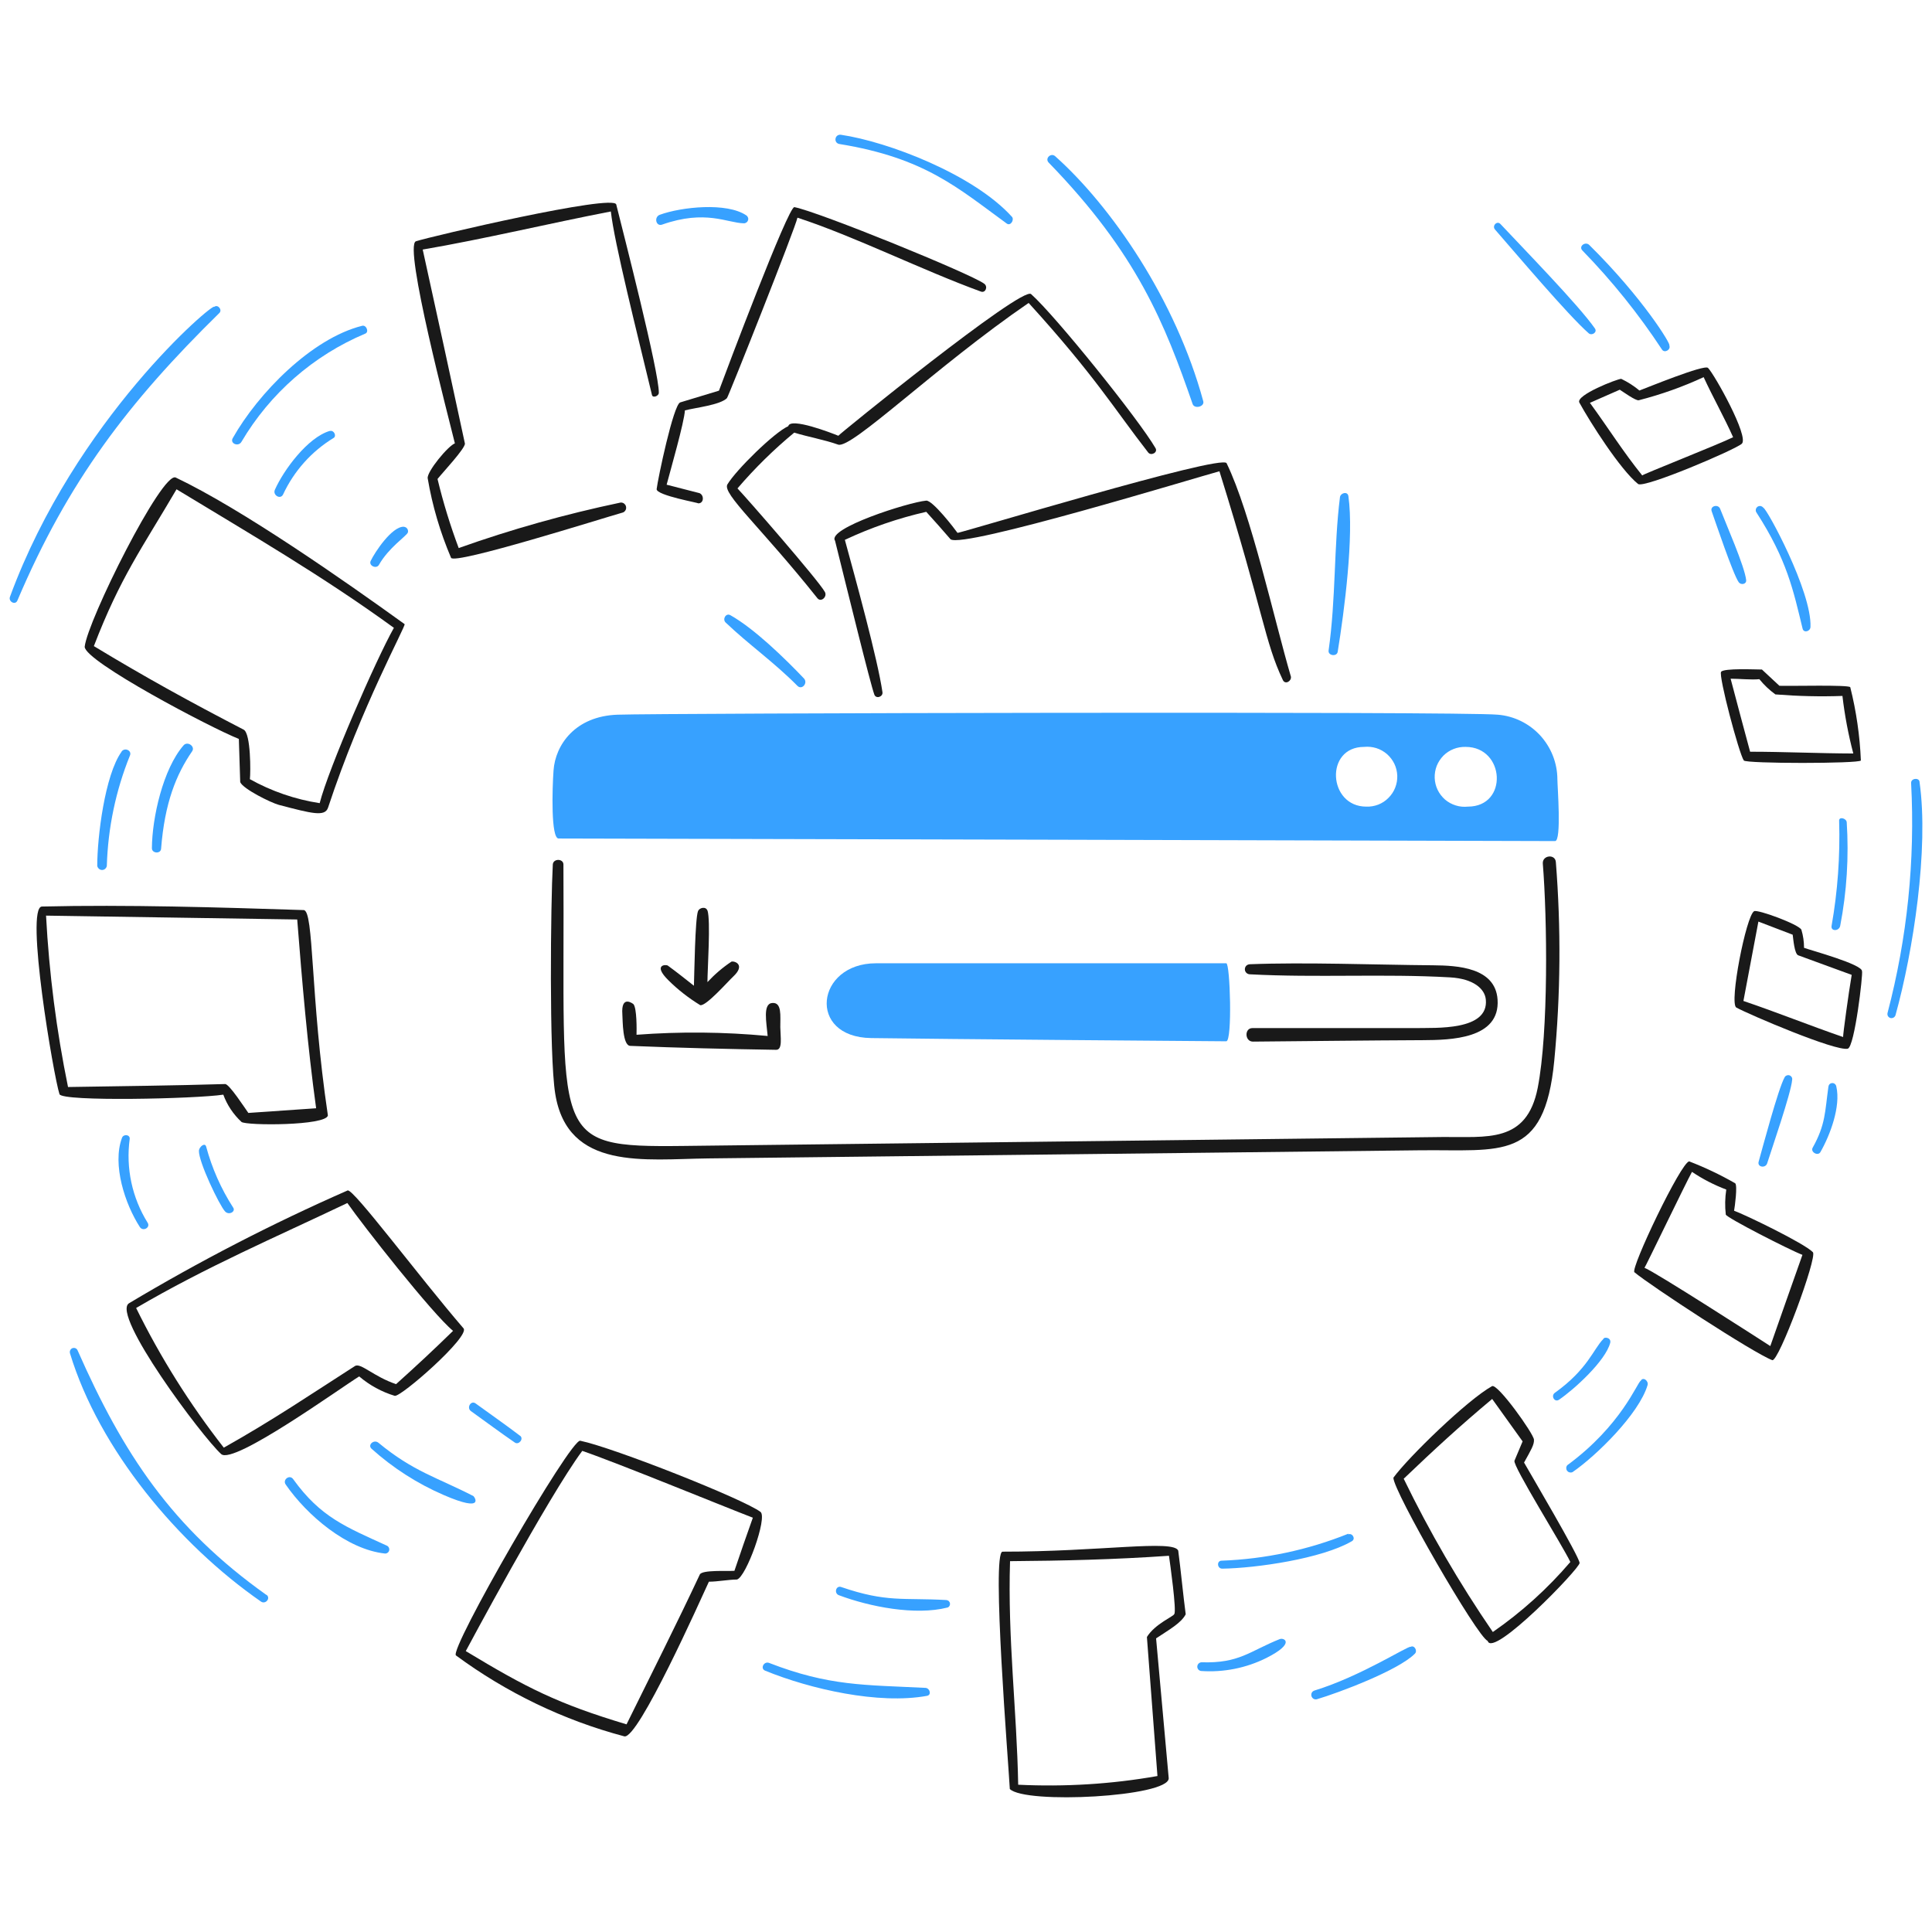<svg xmlns="http://www.w3.org/2000/svg" fill="none" viewBox="0 0 400 400">
  
  
  
  
  
  
  
  
  
  
  
  
  
  
  
  
  
  
  
  
  
  
  
  
  
  
  
  
  
  
  
  
  
  
  
  
  
  
  
  
  
  
  
  
  
  
  
  
  
  
  
  
<g transform="matrix(16.667,0,0,16.667,0,0)"><path fill="#37a1ff" d="M15.233 11.966H10.881C10.134 11.966 10.021 12.884 10.822 12.895C11.624 12.907 15.108 12.935 15.233 12.935C15.31 12.935 15.281 11.966 15.233 11.966Z"></path><path fill="#37a1ff" d="M19.346 9.679C19.345 9.477 19.268 9.283 19.131 9.134C18.994 8.986 18.806 8.894 18.605 8.878C18.149 8.835 8.197 8.859 7.671 8.878C7.145 8.896 6.898 9.253 6.876 9.572C6.86 9.796 6.842 10.416 6.939 10.416C7.23 10.416 19.175 10.446 19.317 10.448C19.4 10.449 19.346 9.764 19.346 9.679ZM16.972 10.02C16.497 10.02 16.453 9.278 16.945 9.278C16.996 9.273 17.047 9.278 17.096 9.293C17.145 9.308 17.19 9.334 17.229 9.367C17.267 9.401 17.299 9.442 17.321 9.488C17.343 9.534 17.355 9.584 17.357 9.635C17.359 9.686 17.35 9.737 17.331 9.785C17.313 9.832 17.284 9.875 17.248 9.911C17.212 9.948 17.169 9.976 17.121 9.995C17.074 10.013 17.023 10.022 16.972 10.02V10.02ZM18.234 10.02C18.183 10.025 18.132 10.021 18.083 10.005C18.034 9.99 17.989 9.965 17.95 9.932C17.912 9.898 17.88 9.857 17.858 9.811C17.836 9.765 17.824 9.715 17.822 9.664C17.82 9.613 17.829 9.562 17.847 9.514C17.866 9.467 17.894 9.424 17.93 9.387C17.966 9.351 18.009 9.323 18.057 9.304C18.105 9.285 18.155 9.277 18.206 9.278C18.696 9.278 18.739 10.02 18.234 10.02Z"></path><path fill="#191919" d="M19.307 13.178C19.386 12.357 19.392 11.531 19.327 10.709C19.319 10.604 19.157 10.623 19.165 10.728C19.22 11.409 19.237 12.818 19.102 13.512C18.966 14.207 18.468 14.118 17.919 14.124L8.49 14.235C6.805 14.255 7.019 14.151 6.999 10.739C6.999 10.664 6.872 10.662 6.867 10.739C6.841 11.204 6.82 13.11 6.897 13.586C7.051 14.546 8.013 14.399 8.795 14.39L17.635 14.289C18.649 14.277 19.186 14.434 19.307 13.178Z"></path><path fill="#191919" d="M15.523 11.978C15.515 11.979 15.507 11.981 15.5 11.984C15.492 11.987 15.486 11.992 15.48 11.998C15.469 12.01 15.463 12.027 15.464 12.043C15.464 12.059 15.472 12.075 15.484 12.086C15.496 12.097 15.512 12.103 15.528 12.103C16.355 12.147 17.192 12.094 18.013 12.141C18.305 12.158 18.444 12.283 18.457 12.416C18.496 12.809 17.824 12.765 17.593 12.771H15.558C15.455 12.771 15.462 12.94 15.565 12.939C16.27 12.933 16.974 12.924 17.678 12.921C18.014 12.919 18.636 12.909 18.603 12.417C18.576 12.017 18.103 11.994 17.806 11.991C17.085 11.985 16.21 11.951 15.523 11.978Z"></path><path fill="#191919" d="M8.788 11.312C8.77 11.257 8.689 11.273 8.671 11.318C8.634 11.408 8.625 12.114 8.62 12.245C8.512 12.16 8.406 12.075 8.296 11.995C8.276 11.979 8.102 11.979 8.305 12.179C8.424 12.297 8.556 12.399 8.698 12.486C8.769 12.504 9.046 12.188 9.109 12.13C9.26 11.988 9.133 11.936 9.087 11.945C8.977 12.018 8.877 12.104 8.788 12.2C8.788 12.038 8.83 11.434 8.788 11.308L8.788 11.312Z"></path><path fill="#191919" d="M7.829 12.992C7.733 12.988 7.736 12.68 7.731 12.602C7.712 12.347 7.868 12.473 7.868 12.473C7.912 12.521 7.909 12.795 7.907 12.854C8.449 12.813 8.994 12.818 9.536 12.869C9.521 12.699 9.473 12.467 9.594 12.459C9.715 12.45 9.692 12.62 9.693 12.76C9.695 12.886 9.724 13.043 9.64 13.041C9.028 13.031 8.433 13.017 7.829 12.992Z"></path><path fill="#191919" d="M11.894 6.619C11.859 6.569 11.584 6.211 11.505 6.219C11.285 6.239 10.267 6.564 10.373 6.717C10.53 7.348 10.81 8.489 10.861 8.628C10.882 8.686 10.971 8.656 10.962 8.598C10.901 8.183 10.631 7.204 10.495 6.706C10.819 6.554 11.158 6.437 11.506 6.358C11.608 6.471 11.707 6.581 11.808 6.699C11.965 6.816 14.856 5.933 15.148 5.854C15.7 7.623 15.709 7.97 15.936 8.448C15.965 8.508 16.044 8.462 16.036 8.406C15.827 7.693 15.541 6.381 15.237 5.754C15.18 5.635 11.894 6.635 11.894 6.619Z"></path><path fill="#191919" d="M12.808 3.653C13.109 3.92 14.147 5.21 14.354 5.567C14.386 5.622 14.298 5.666 14.263 5.621C13.838 5.075 13.606 4.674 12.778 3.763C11.62 4.557 10.577 5.582 10.411 5.523C10.244 5.463 10.024 5.424 9.866 5.374C9.612 5.584 9.376 5.816 9.161 6.067C9.276 6.187 10.162 7.203 10.246 7.352C10.281 7.412 10.199 7.487 10.154 7.431C9.45 6.547 8.968 6.132 9.036 6.017C9.144 5.837 9.618 5.371 9.792 5.294C9.817 5.18 10.331 5.379 10.414 5.413C10.414 5.401 12.692 3.552 12.808 3.653Z"></path><path fill="#191919" d="M8.157 6.075C8.173 5.943 8.364 5.032 8.449 4.999L8.931 4.853C9.016 4.623 9.793 2.559 9.868 2.573C10.17 2.631 12.064 3.402 12.227 3.525C12.275 3.561 12.242 3.643 12.185 3.622C11.459 3.358 10.611 2.934 9.906 2.704C9.883 2.825 9.048 4.928 9.03 4.946C8.945 5.031 8.639 5.064 8.508 5.098C8.5 5.245 8.329 5.839 8.281 6.021L8.69 6.126C8.752 6.154 8.743 6.261 8.667 6.252C8.716 6.252 8.148 6.155 8.157 6.075Z"></path><path fill="#191919" d="M5.654 5.506C5.568 5.535 5.299 5.862 5.313 5.942C5.37 6.281 5.468 6.612 5.603 6.929C5.643 7.02 7.507 6.431 7.725 6.37C7.734 6.368 7.742 6.365 7.749 6.361C7.756 6.356 7.762 6.35 7.767 6.343C7.772 6.336 7.775 6.329 7.777 6.32C7.778 6.312 7.779 6.304 7.777 6.295C7.776 6.287 7.772 6.279 7.768 6.272C7.763 6.265 7.757 6.259 7.751 6.254C7.744 6.249 7.736 6.246 7.728 6.244C7.719 6.242 7.711 6.242 7.703 6.244C7.023 6.387 6.353 6.575 5.698 6.808C5.593 6.528 5.505 6.241 5.435 5.95C5.49 5.88 5.784 5.566 5.775 5.509C5.605 4.715 5.425 3.891 5.251 3.1C6.017 2.969 6.816 2.776 7.588 2.627C7.63 3.012 7.914 4.137 8.099 4.907C8.109 4.948 8.184 4.92 8.184 4.879C8.188 4.623 7.745 2.901 7.655 2.54C7.621 2.406 5.356 2.936 5.167 2.997C5.009 3.049 5.579 5.212 5.651 5.509L5.654 5.506Z"></path><path fill="#191919" d="M5.026 7.753C4.275 7.211 3.003 6.322 2.183 5.932C2.013 5.852 1.085 7.713 1.052 8.034C1.052 8.216 2.62 9.042 2.967 9.179C2.973 9.358 2.978 9.537 2.984 9.716C3.02 9.801 3.364 9.971 3.463 9.998C3.878 10.107 4.036 10.148 4.075 10.033C4.489 8.777 5.047 7.768 5.026 7.753ZM3.971 9.977C3.667 9.93 3.373 9.829 3.104 9.679C3.114 9.602 3.117 9.111 3.027 9.064C2.369 8.723 1.808 8.415 1.166 8.026C1.496 7.168 1.762 6.814 2.193 6.078C3.124 6.643 3.998 7.149 4.893 7.799C4.669 8.196 4.079 9.552 3.971 9.977Z"></path><path fill="#191919" d="M3.772 11.305C2.717 11.271 1.577 11.236 0.521 11.261C0.308 11.266 0.667 13.375 0.739 13.592C0.771 13.687 2.43 13.65 2.774 13.598C2.821 13.727 2.899 13.843 3 13.937C3.061 13.984 4.053 13.985 4.073 13.856C3.852 12.369 3.902 11.309 3.772 11.305ZM3.085 13.825C3.044 13.768 2.85 13.469 2.798 13.466C2.144 13.486 1.498 13.492 0.845 13.503C0.701 12.801 0.61 12.089 0.572 11.374L3.692 11.422C3.752 12.188 3.822 13.011 3.927 13.767L3.085 13.825Z"></path><path fill="#191919" d="M5.758 16.501C5.206 15.86 4.386 14.758 4.318 14.788C3.384 15.198 2.478 15.666 1.603 16.189C1.375 16.328 2.511 17.849 2.748 18.063C2.901 18.2 4.227 17.243 4.462 17.098C4.591 17.208 4.741 17.29 4.903 17.339C4.977 17.36 5.843 16.6 5.758 16.501ZM4.92 17.194C4.641 17.1 4.479 16.924 4.409 16.969C3.882 17.307 3.393 17.639 2.78 17.983C2.358 17.443 1.993 16.862 1.691 16.248C2.563 15.737 3.423 15.369 4.315 14.944C4.502 15.214 5.371 16.321 5.628 16.532C5.391 16.764 5.167 16.972 4.92 17.194Z"></path><path fill="#191919" d="M9.447 18.781C9.235 18.621 7.623 17.983 7.208 17.897C7.087 17.871 5.575 20.493 5.664 20.564C6.292 21.027 7.001 21.369 7.755 21.569C7.926 21.613 8.703 19.87 8.806 19.648C8.914 19.648 9.046 19.622 9.154 19.621C9.267 19.595 9.537 18.85 9.447 18.781ZM9.123 19.513C9.029 19.519 8.721 19.499 8.693 19.559C8.4 20.184 8.088 20.801 7.783 21.42C6.931 21.165 6.539 20.965 5.786 20.51C5.786 20.51 6.808 18.595 7.233 18.023C7.674 18.174 8.964 18.704 9.352 18.853C9.274 19.073 9.197 19.292 9.123 19.513L9.123 19.513Z"></path><path fill="#191919" d="M14.729 20.053C14.698 19.821 14.667 19.493 14.636 19.262C14.579 19.122 13.668 19.276 12.454 19.275C12.313 19.275 12.53 21.942 12.544 22.223C12.734 22.415 14.519 22.321 14.518 22.09L14.361 20.352C14.52 20.246 14.673 20.162 14.729 20.053ZM14.247 20.335C14.29 20.911 14.334 21.487 14.378 22.062C13.807 22.163 13.226 22.198 12.648 22.17C12.632 21.263 12.516 20.342 12.547 19.393C13.202 19.388 13.846 19.373 14.521 19.326C14.534 19.412 14.618 20.016 14.587 20.049C14.587 20.076 14.348 20.17 14.247 20.335Z"></path><path fill="#191919" d="M18.932 18.168C19.017 18.014 19.06 17.945 19.055 17.883C19.05 17.808 18.602 17.181 18.534 17.219C18.227 17.39 17.494 18.102 17.309 18.356C17.303 18.516 18.355 20.341 18.48 20.383C18.54 20.606 19.627 19.481 19.622 19.415C19.616 19.332 19.006 18.299 18.932 18.168ZM18.544 20.273C18.128 19.666 17.758 19.03 17.437 18.369C17.819 18.004 18.133 17.715 18.536 17.378L18.914 17.905L18.813 18.145C18.787 18.206 19.409 19.196 19.507 19.403C19.225 19.733 18.901 20.026 18.544 20.273V20.273Z"></path><path fill="#191919" d="M22.52 15.555C22.416 15.446 21.677 15.088 21.541 15.04C21.551 14.985 21.585 14.728 21.555 14.699C21.372 14.594 21.181 14.503 20.984 14.427C20.886 14.427 20.25 15.76 20.303 15.804C20.495 15.966 21.776 16.805 22.015 16.896C22.093 16.926 22.578 15.617 22.52 15.555ZM21.991 16.721C21.86 16.636 20.544 15.789 20.428 15.749C20.44 15.738 20.939 14.7 21.018 14.557C21.151 14.647 21.294 14.72 21.444 14.777C21.428 14.88 21.426 14.984 21.438 15.087C21.438 15.122 22.236 15.53 22.39 15.588C22.256 15.964 22.123 16.347 21.991 16.721Z"></path><path fill="#191919" d="M23.13 12.063C23.13 11.978 22.505 11.808 22.41 11.774C22.41 11.698 22.399 11.622 22.377 11.549C22.344 11.482 21.833 11.294 21.79 11.319C21.691 11.372 21.477 12.465 21.569 12.516C21.726 12.602 22.801 13.062 22.953 13.027C23.039 13.006 23.145 12.09 23.13 12.063ZM22.895 12.882C22.48 12.739 22.068 12.573 21.657 12.434L21.843 11.448L22.269 11.611C22.277 11.665 22.29 11.849 22.338 11.867L23.002 12.11C22.962 12.345 22.895 12.838 22.895 12.882Z"></path><path fill="#191919" d="M22.984 8.536C22.952 8.505 22.265 8.524 22.104 8.519L21.887 8.317C21.809 8.317 21.416 8.298 21.38 8.345C21.344 8.391 21.604 9.367 21.662 9.447C21.691 9.487 23.092 9.487 23.116 9.447C23.103 9.139 23.059 8.834 22.984 8.536V8.536ZM21.74 9.338C21.658 9.034 21.577 8.732 21.498 8.431C21.604 8.431 21.753 8.447 21.855 8.437C21.913 8.509 21.98 8.572 22.054 8.626C22.331 8.648 22.61 8.655 22.887 8.645C22.915 8.886 22.96 9.125 23.022 9.36C22.605 9.359 22.158 9.338 21.74 9.338Z"></path><path fill="#191919" d="M21.217 4.57C21.17 4.524 20.455 4.818 20.365 4.851C20.296 4.793 20.22 4.745 20.139 4.706C20.091 4.706 19.569 4.909 19.619 5.001C19.752 5.244 20.125 5.831 20.348 6.012C20.42 6.071 21.557 5.586 21.637 5.512C21.731 5.426 21.297 4.65 21.217 4.57ZM20.4 5.906C20.163 5.613 19.974 5.31 19.75 5.004L20.121 4.841C20.161 4.866 20.32 4.981 20.357 4.972C20.634 4.901 20.904 4.805 21.163 4.685C21.277 4.933 21.418 5.182 21.529 5.431C21.36 5.516 20.4 5.894 20.4 5.906Z"></path><path fill="#37a1ff" d="M0.124 7.413C0.101 7.473 0.19 7.522 0.216 7.46C0.848 5.973 1.598 4.994 2.725 3.888C2.765 3.849 2.706 3.776 2.661 3.812C2.661 3.748 0.934 5.209 0.124 7.413Z"></path><path fill="#37a1ff" d="M9.986 8.427C9.748 8.177 9.37 7.809 9.073 7.642C9.017 7.611 8.971 7.692 9.014 7.733C9.302 8.008 9.611 8.222 9.906 8.52C9.962 8.576 10.04 8.484 9.986 8.427Z"></path><path fill="#37a1ff" d="M12.573 2.696C12.098 2.168 11.032 1.76 10.445 1.674C10.429 1.672 10.414 1.676 10.401 1.685C10.389 1.694 10.381 1.708 10.379 1.723C10.376 1.739 10.38 1.754 10.389 1.767C10.399 1.779 10.412 1.787 10.428 1.789C11.492 1.962 11.902 2.338 12.506 2.777C12.554 2.812 12.603 2.73 12.57 2.692L12.573 2.696Z"></path><path fill="#37a1ff" d="M5.017 6.543C4.868 6.538 4.655 6.861 4.604 6.969C4.578 7.027 4.675 7.072 4.707 7.017C4.829 6.802 5.047 6.661 5.066 6.616C5.069 6.608 5.07 6.599 5.068 6.591C5.067 6.583 5.064 6.575 5.059 6.568C5.055 6.561 5.048 6.555 5.041 6.551C5.033 6.547 5.025 6.544 5.017 6.544V6.543Z"></path><path fill="#37a1ff" d="M4.499 4.047C3.87 4.204 3.204 4.888 2.891 5.443C2.853 5.509 2.961 5.554 2.999 5.489C3.354 4.887 3.894 4.415 4.538 4.144C4.587 4.124 4.551 4.034 4.499 4.047Z"></path><path fill="#37a1ff" d="M4.098 5.354C4.148 5.34 4.183 5.414 4.146 5.439C3.871 5.606 3.652 5.851 3.516 6.143C3.483 6.21 3.384 6.15 3.415 6.083C3.523 5.84 3.821 5.434 4.096 5.353L4.098 5.354Z"></path><path fill="#37a1ff" d="M2.28 9.259C2.025 9.552 1.889 10.16 1.887 10.537C1.887 10.602 1.996 10.609 2.001 10.544C2.046 9.97 2.19 9.619 2.387 9.332C2.428 9.272 2.329 9.202 2.28 9.259Z"></path><path fill="#37a1ff" d="M1.51 9.338C1.302 9.628 1.208 10.399 1.208 10.756C1.211 10.77 1.218 10.783 1.229 10.792C1.24 10.802 1.253 10.807 1.268 10.807C1.282 10.807 1.296 10.802 1.307 10.792C1.317 10.783 1.325 10.77 1.327 10.756C1.341 10.285 1.438 9.82 1.615 9.383C1.639 9.323 1.55 9.281 1.51 9.336L1.51 9.338Z"></path><path fill="#37a1ff" d="M3.31 19.813C2.133 18.976 1.53 18.057 0.965 16.777C0.96 16.764 0.951 16.754 0.938 16.748C0.926 16.743 0.912 16.743 0.9 16.747C0.887 16.752 0.877 16.762 0.872 16.774C0.866 16.786 0.866 16.8 0.87 16.813C1.232 18.005 2.216 19.183 3.242 19.895C3.298 19.934 3.367 19.853 3.31 19.81V19.813Z"></path><path fill="#37a1ff" d="M22.811 13.497C22.809 13.485 22.803 13.474 22.794 13.466C22.785 13.458 22.774 13.454 22.762 13.454C22.75 13.454 22.738 13.458 22.729 13.466C22.72 13.474 22.715 13.485 22.713 13.497C22.669 13.809 22.679 13.968 22.517 14.257C22.487 14.311 22.582 14.365 22.613 14.312C22.735 14.099 22.868 13.743 22.811 13.497Z"></path><path fill="#37a1ff" d="M22.168 13.384C22.089 13.525 21.892 14.267 21.846 14.431C21.827 14.499 21.931 14.516 21.952 14.451C22.003 14.289 22.25 13.575 22.262 13.416C22.265 13.404 22.263 13.391 22.257 13.381C22.25 13.37 22.241 13.362 22.229 13.358C22.218 13.354 22.205 13.355 22.194 13.36C22.182 13.364 22.173 13.373 22.168 13.384V13.384Z"></path><path fill="#37a1ff" d="M19.469 18.201C19.461 18.211 19.456 18.223 19.456 18.236C19.456 18.248 19.459 18.26 19.467 18.27C19.475 18.28 19.485 18.288 19.498 18.29C19.51 18.293 19.523 18.292 19.534 18.287C19.829 18.084 20.359 17.565 20.466 17.207C20.482 17.152 20.409 17.098 20.381 17.153C20.339 17.17 20.146 17.703 19.469 18.201Z"></path><path fill="#37a1ff" d="M20.003 16.678C19.946 16.906 19.547 17.265 19.367 17.387C19.311 17.426 19.262 17.339 19.314 17.302C19.726 17.007 19.794 16.756 19.917 16.633C19.924 16.604 20.015 16.612 20.003 16.678Z"></path><path fill="#37a1ff" d="M16.328 21C16.314 21.005 16.302 21.014 16.295 21.027C16.289 21.04 16.287 21.055 16.291 21.069C16.295 21.083 16.305 21.095 16.317 21.103C16.33 21.11 16.345 21.112 16.359 21.108C16.623 21.03 17.37 20.751 17.576 20.542C17.612 20.506 17.569 20.432 17.523 20.457C17.493 20.441 16.899 20.826 16.328 21Z"></path><path fill="#37a1ff" d="M15.897 20.361C15.518 20.513 15.396 20.664 14.924 20.649C14.911 20.65 14.898 20.656 14.889 20.665C14.88 20.674 14.874 20.687 14.873 20.7C14.872 20.713 14.876 20.726 14.884 20.737C14.892 20.747 14.904 20.754 14.917 20.757C15.198 20.777 15.48 20.721 15.732 20.595C16.097 20.411 15.95 20.34 15.897 20.361Z"></path><path fill="#37a1ff" d="M16.749 19.052C16.247 19.254 15.715 19.367 15.175 19.387C15.111 19.388 15.119 19.486 15.183 19.486C15.603 19.48 16.419 19.363 16.793 19.145C16.845 19.115 16.798 19.039 16.749 19.06V19.052Z"></path><path fill="#37a1ff" d="M11.758 19.876C11.213 19.845 11.019 19.909 10.449 19.714C10.384 19.692 10.357 19.792 10.421 19.816C10.802 19.959 11.369 20.071 11.77 19.969C11.78 19.966 11.789 19.959 11.794 19.949C11.8 19.94 11.802 19.929 11.801 19.918C11.8 19.908 11.795 19.898 11.787 19.89C11.779 19.882 11.769 19.878 11.758 19.876V19.876Z"></path><path fill="#37a1ff" d="M11.497 20.967C10.737 20.929 10.299 20.946 9.554 20.657C9.49 20.632 9.44 20.726 9.504 20.753C10.064 20.982 10.913 21.176 11.515 21.066C11.576 21.055 11.55 20.97 11.497 20.967Z"></path><path fill="#37a1ff" d="M4.807 19.201C4.299 18.968 3.984 18.85 3.641 18.373C3.597 18.313 3.507 18.381 3.549 18.441C3.811 18.821 4.308 19.247 4.781 19.298C4.793 19.299 4.804 19.296 4.814 19.289C4.824 19.282 4.831 19.272 4.834 19.261C4.837 19.249 4.836 19.237 4.831 19.226C4.826 19.215 4.818 19.206 4.807 19.201V19.201Z"></path><path fill="#37a1ff" d="M5.882 18.587C5.89 18.587 6.038 18.799 5.511 18.571C5.183 18.429 4.881 18.235 4.616 17.997C4.562 17.949 4.645 17.876 4.701 17.922C5.134 18.28 5.421 18.348 5.886 18.587H5.882Z"></path><path fill="#37a1ff" d="M6.461 17.836C6.28 17.698 6.091 17.567 5.907 17.433C5.849 17.392 5.793 17.488 5.85 17.529C6.033 17.66 6.212 17.794 6.396 17.92C6.444 17.953 6.51 17.874 6.461 17.835V17.836Z"></path><path fill="#37a1ff" d="M1.834 15.189C1.641 14.879 1.562 14.511 1.611 14.149C1.618 14.093 1.534 14.083 1.515 14.135C1.392 14.468 1.553 14.957 1.737 15.242C1.775 15.302 1.872 15.25 1.834 15.189Z"></path><path fill="#37a1ff" d="M2.894 14.997C2.745 14.765 2.633 14.511 2.561 14.244C2.546 14.188 2.476 14.244 2.471 14.293C2.465 14.431 2.726 14.974 2.796 15.049C2.845 15.101 2.935 15.049 2.894 14.997Z"></path><path fill="#37a1ff" d="M23.74 9.727C23.791 10.688 23.692 11.652 23.447 12.584C23.444 12.597 23.446 12.61 23.452 12.622C23.459 12.633 23.47 12.642 23.483 12.646C23.496 12.649 23.51 12.647 23.521 12.641C23.533 12.634 23.542 12.624 23.546 12.611C23.766 11.821 23.962 10.545 23.845 9.716C23.845 9.657 23.737 9.664 23.74 9.727Z"></path><path fill="#37a1ff" d="M19.742 3.043C19.693 2.995 19.606 3.06 19.657 3.112C20.025 3.49 20.356 3.902 20.646 4.343C20.678 4.391 20.76 4.343 20.736 4.29C20.766 4.29 20.414 3.707 19.742 3.043Z"></path><path fill="#37a1ff" d="M19.812 4.08C19.846 4.128 19.774 4.174 19.735 4.14C19.48 3.917 18.831 3.149 18.571 2.851C18.531 2.805 18.597 2.737 18.639 2.783C18.914 3.077 19.612 3.792 19.812 4.08Z"></path><path fill="#37a1ff" d="M21.905 6.308C21.901 6.302 21.896 6.297 21.89 6.294C21.884 6.29 21.878 6.288 21.871 6.286C21.864 6.285 21.857 6.285 21.851 6.287C21.844 6.288 21.838 6.291 21.832 6.295C21.827 6.299 21.822 6.304 21.818 6.31C21.814 6.316 21.812 6.322 21.811 6.329C21.81 6.336 21.81 6.343 21.811 6.349C21.813 6.356 21.816 6.362 21.82 6.368C22.2 6.956 22.277 7.336 22.392 7.809C22.406 7.867 22.488 7.844 22.49 7.788C22.509 7.349 21.943 6.308 21.905 6.308Z"></path><path fill="#37a1ff" d="M21.368 6.321C21.343 6.257 21.238 6.285 21.263 6.352C21.308 6.478 21.528 7.134 21.599 7.233C21.625 7.269 21.696 7.26 21.691 7.206C21.673 7.036 21.44 6.508 21.368 6.321Z"></path><path fill="#37a1ff" d="M22.94 10.212C22.933 10.163 22.841 10.14 22.846 10.198C22.859 10.635 22.828 11.072 22.752 11.502C22.74 11.571 22.844 11.57 22.859 11.502C22.941 11.077 22.968 10.643 22.94 10.21V10.212Z"></path><path fill="#37a1ff" d="M9.27 2.675C9.028 2.511 8.465 2.57 8.196 2.668C8.121 2.696 8.148 2.817 8.225 2.79C8.765 2.6 9.034 2.77 9.241 2.774C9.253 2.774 9.264 2.77 9.273 2.763C9.283 2.756 9.289 2.746 9.293 2.735C9.296 2.724 9.296 2.712 9.291 2.701C9.287 2.691 9.28 2.681 9.27 2.675V2.675Z"></path><path fill="#37a1ff" d="M16.75 6.164C16.741 6.098 16.651 6.123 16.645 6.177C16.568 6.791 16.596 7.433 16.504 8.081C16.495 8.145 16.606 8.161 16.617 8.097C16.7 7.586 16.82 6.66 16.75 6.164Z"></path><path fill="#37a1ff" d="M13.108 1.941C13.055 1.893 12.976 1.968 13.027 2.02C14.127 3.152 14.471 4.026 14.815 5.019C14.838 5.084 14.966 5.052 14.947 4.984C14.604 3.72 13.803 2.561 13.108 1.941Z"></path></g></svg>